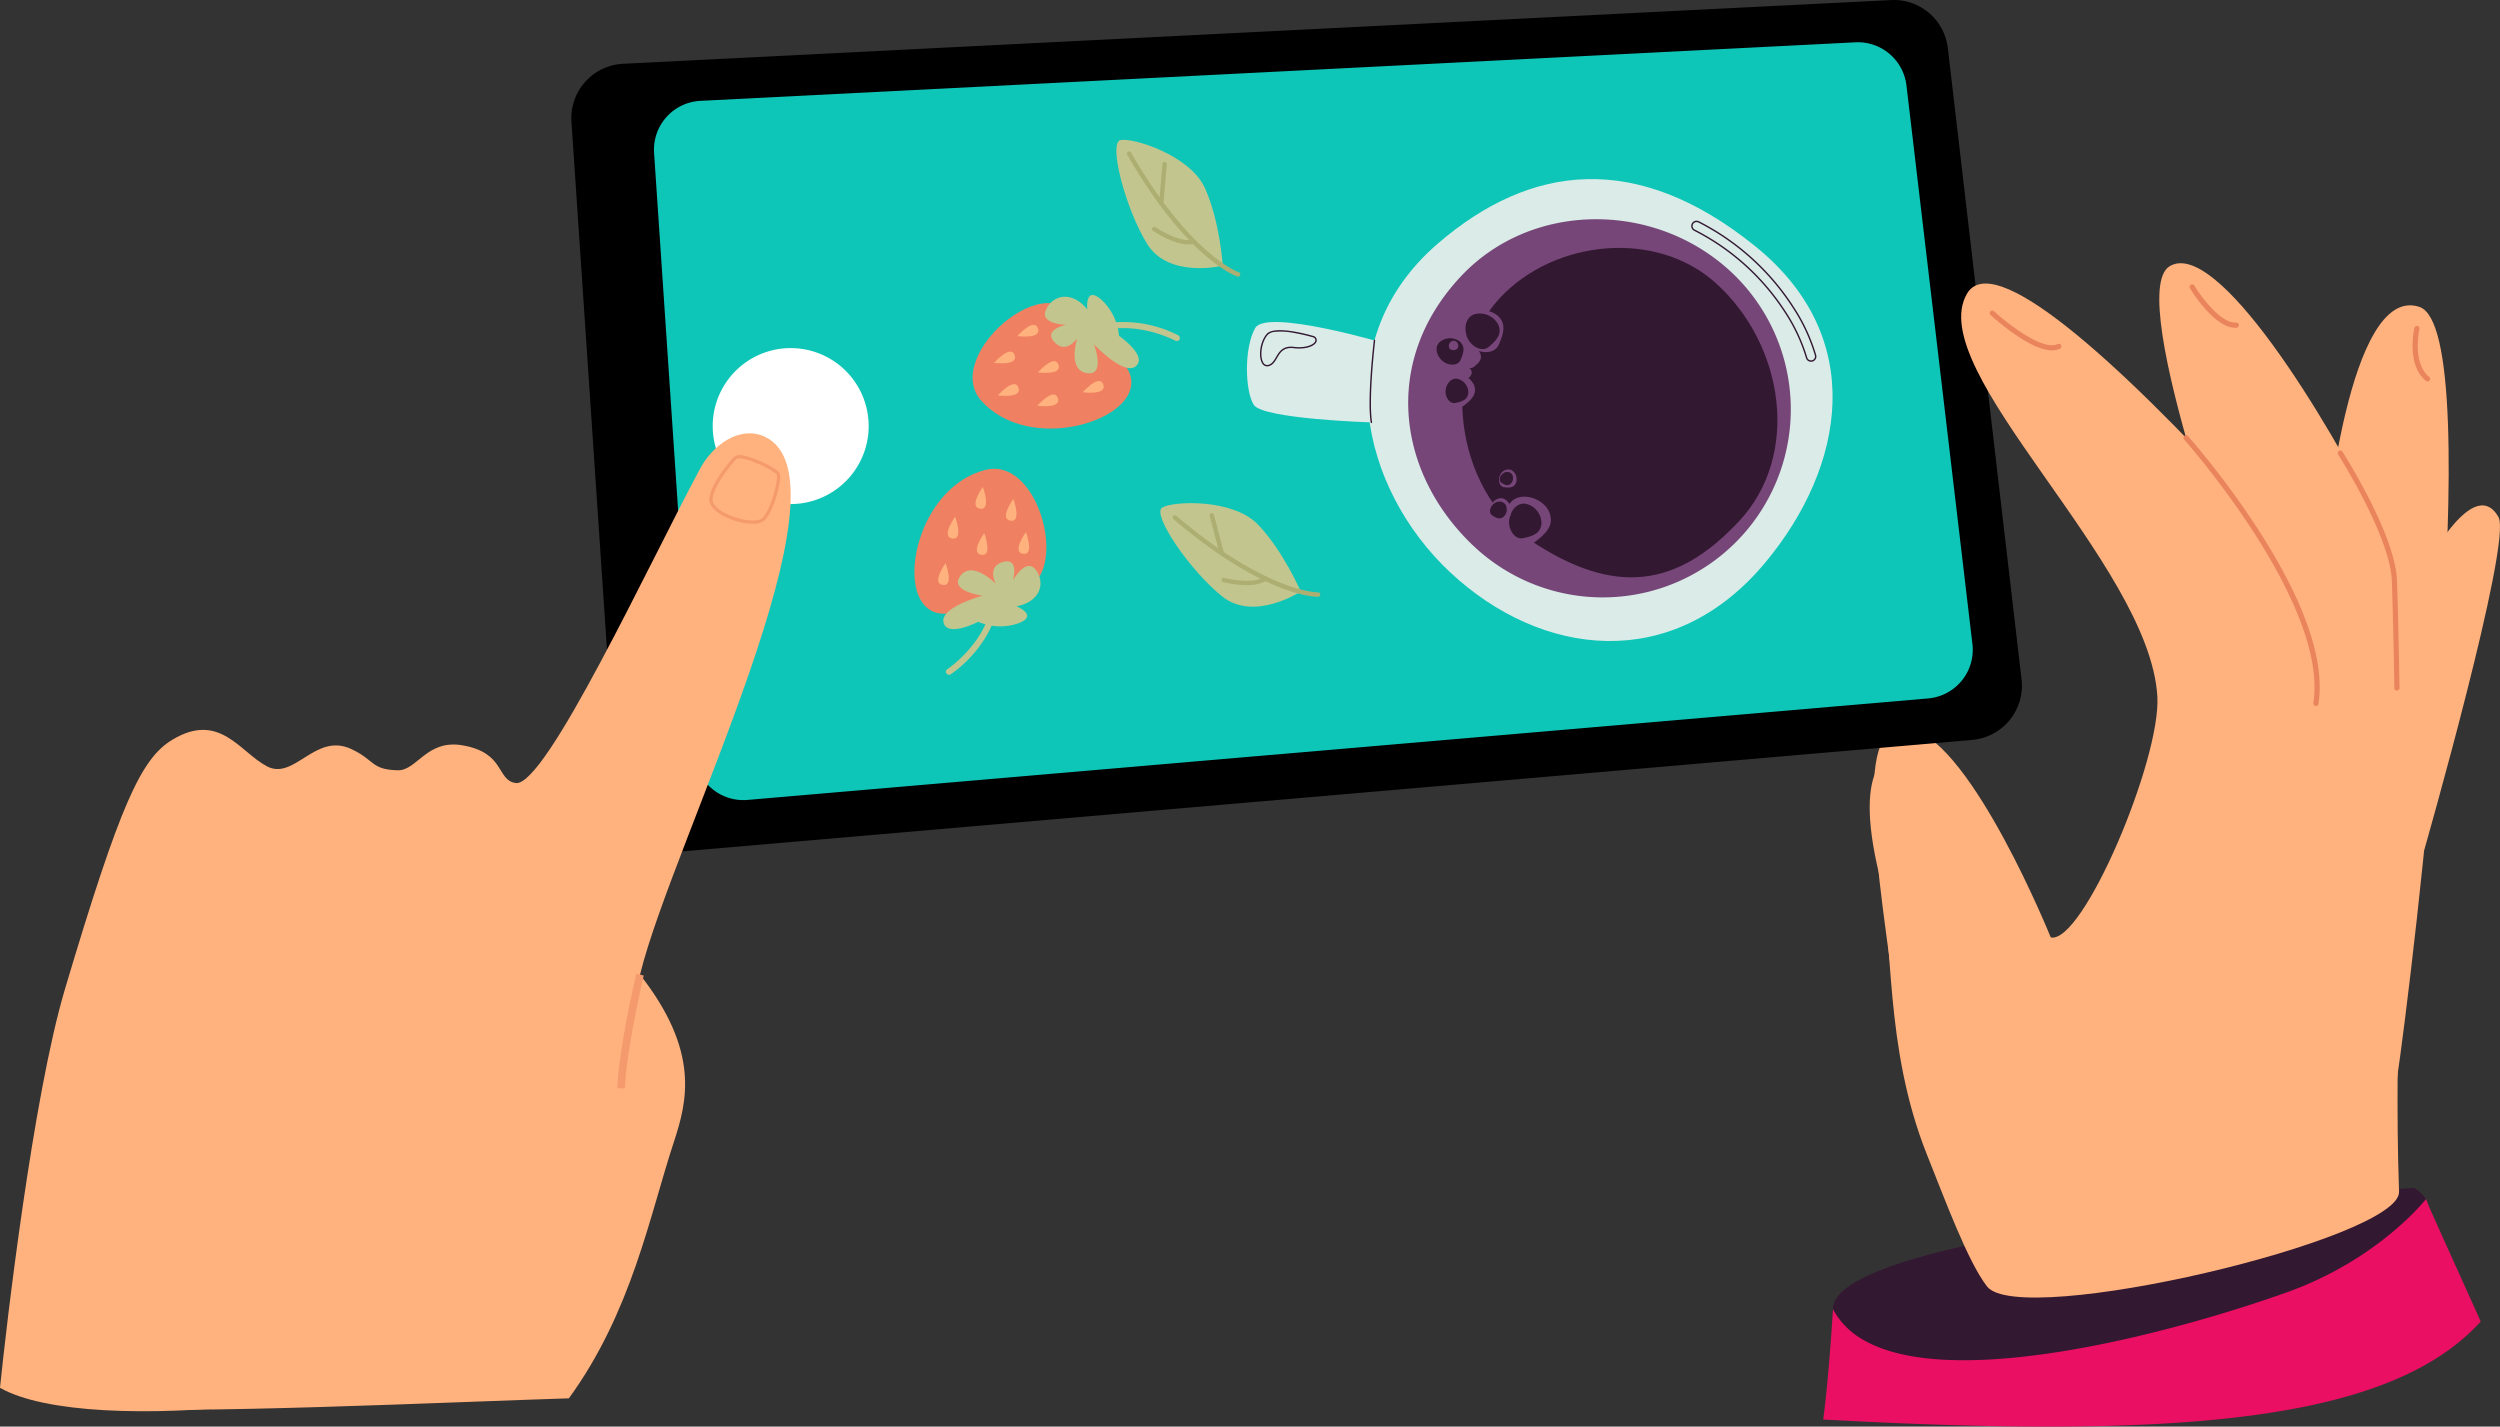 <svg xmlns="http://www.w3.org/2000/svg" xmlns:xlink="http://www.w3.org/1999/xlink" width="563" height="321.275" viewBox="0 0 563 321.275">
  <rect x="0" y="0" width="563" height="321.275" fill="#333333" stroke="none"/>
  <defs>
    <clipPath id="clip-path">
      <rect id="Rectángulo_696" data-name="Rectángulo 696" width="563" height="321.275" transform="translate(0 0)" fill="none"/>
    </clipPath>
  </defs>
  <g id="Grupo_2147" data-name="Grupo 2147" transform="translate(0 -0.004)">
    <g id="Grupo_2146" data-name="Grupo 2146" transform="translate(0 0.004)" clip-path="url(#clip-path)">
      <path id="Trazado_12001" data-name="Trazado 12001" d="M1979.026,800.4s-17.5-43.321-31.348-46.955-7.874,29.884-2.8,67.431,47.511,1.442,34.15-20.476" transform="translate(-1517.197 -589.295)" fill="#ffb27d"/>
      <path id="Trazado_12002" data-name="Trazado 12002" d="M906.789,166.629,614.933,191.861a12.259,12.259,0,0,1-13.287-11.39l-10.3-153.038a12.258,12.258,0,0,1,11.616-13.066L888.515.02a12.259,12.259,0,0,1,12.791,10.821l16.6,142.153a12.259,12.259,0,0,1-11.12,13.635" transform="translate(-462.653 -0.004)"/>
      <path id="Trazado_12003" data-name="Trazado 12003" d="M963.6,191.537l-22.1,1.9L736.4,211.069l-38.373,3.3a11.024,11.024,0,0,1-12.072-10.082L676.821,68.551a11.021,11.021,0,0,1,10.588-11.608L947.231,43.775a11.028,11.028,0,0,1,11.62,9.579l14.887,126.069A11,11,0,0,1,963.6,191.537" transform="translate(-529.532 -34.239)" fill="#0ec6b8"/>
      <path id="Trazado_12004" data-name="Trazado 12004" d="M772.764,377.833A17.561,17.561,0,1,1,755.2,360.272a17.561,17.561,0,0,1,17.561,17.561" transform="translate(-577.139 -281.881)" fill="#fff"/>
      <path id="Trazado_12005" data-name="Trazado 12005" d="M964.991,511.965s-11.141,10.113-16.494,3.742-.283-26.579,13.831-30.279,21.105,32.481,2.662,26.537" transform="translate(-740.482 -379.596)" fill="#ef8062"/>
      <path id="Trazado_12006" data-name="Trazado 12006" d="M984.165,594.618s-7.005,3.609-7.809.147,8.814-6.018,8.814-6.018-7.692-.987-4.975-4.513,7.931,1.826,7.931,1.826-2.11-3.906,1.655-4.918,2.19,4.186,2.19,4.186,2.927-5.34,5.154-2.4,1.055,7.19-4.347,8.2c0,0,5.124,2.072.422,3.833a12.465,12.465,0,0,1-9.035-.344" transform="translate(-763.874 -454.591)" fill="#c2c68e"/>
      <path id="Trazado_12007" data-name="Trazado 12007" d="M990,622.572a.7.7,0,0,1,.192.009.69.69,0,0,1,.549.807c-1.86,9.78-10.316,15.338-10.675,15.57a.69.69,0,0,1-.749-1.159c.083-.054,8.321-5.482,10.068-14.669a.69.69,0,0,1,.615-.558" transform="translate(-765.979 -487.105)" fill="#c2c68e"/>
      <path id="Trazado_12008" data-name="Trazado 12008" d="M1012.671,551.7s1.907,5.159-.53,4.916c-2.847-.284.53-4.916.53-4.916" transform="translate(-791.017 -431.654)" fill="#ffb27d"/>
      <path id="Trazado_12009" data-name="Trazado 12009" d="M972.676,582.885s1.907,5.159-.53,4.916c-2.847-.284.53-4.916.53-4.916" transform="translate(-759.724 -456.056)" fill="#ffb27d"/>
      <path id="Trazado_12010" data-name="Trazado 12010" d="M982.542,534.845s1.907,5.159-.53,4.916c-2.847-.284.53-4.916.53-4.916" transform="translate(-767.443 -418.469)" fill="#ffb27d"/>
      <path id="Trazado_12011" data-name="Trazado 12011" d="M1055.819,550.677s1.907,5.159-.53,4.916c-2.847-.284.53-4.916.53-4.916" transform="translate(-824.776 -430.856)" fill="#ffb27d"/>
      <path id="Trazado_12012" data-name="Trazado 12012" d="M1011.247,503.972s1.907,5.159-.53,4.916c-2.847-.284.53-4.916.53-4.916" transform="translate(-789.903 -394.314)" fill="#ffb27d"/>
      <path id="Trazado_12013" data-name="Trazado 12013" d="M1042.793,516.384s1.907,5.159-.53,4.916c-2.847-.284.53-4.916.53-4.916" transform="translate(-814.584 -404.025)" fill="#ffb27d"/>
      <path id="Trazado_12014" data-name="Trazado 12014" d="M1030.868,320.974s14.175,5.048,11.084,12.774-23.3,12.8-33.222,2.1,18.671-33.939,22.137-14.874" transform="translate(-787.612 -245.445)" fill="#ef8062"/>
      <path id="Trazado_12015" data-name="Trazado 12015" d="M1098.174,314.546s6.488,4.472,3.816,6.814-9.465-4.929-9.465-4.929,2.761,7.247-1.63,6.516-2.134-7.854-2.134-7.854-2.448,3.7-5.117.862,2.657-3.907,2.657-3.907-6.089-.059-4.552-3.408,5.84-4.323,9.284-.04c0,0-.593-5.495,3.18-2.182a12.464,12.464,0,0,1,3.962,8.128" transform="translate(-846.176 -238.915)" fill="#c2c68e"/>
      <path id="Trazado_12016" data-name="Trazado 12016" d="M1135.923,333.263A27.3,27.3,0,0,1,1150.3,336.2a.69.69,0,0,1-.668,1.207c-.087-.048-8.761-4.747-17.684-1.951a.69.69,0,1,1-.413-1.317,21.1,21.1,0,0,1,4.393-.872" transform="translate(-884.942 -260.676)" fill="#c2c68e"/>
      <path id="Trazado_12017" data-name="Trazado 12017" d="M1074.209,376.316s3.648-4.117,4.584-1.854c1.094,2.643-4.584,1.854-4.584,1.854" transform="translate(-840.472 -292.453)" fill="#ffb27d"/>
      <path id="Trazado_12018" data-name="Trazado 12018" d="M1120.584,396.853s3.648-4.117,4.584-1.853c1.094,2.643-4.584,1.853-4.584,1.853" transform="translate(-876.756 -308.521)" fill="#ffb27d"/>
      <path id="Trazado_12019" data-name="Trazado 12019" d="M1073.576,410.832s3.648-4.117,4.584-1.854c1.094,2.644-4.584,1.854-4.584,1.854" transform="translate(-839.977 -319.458)" fill="#ffb27d"/>
      <path id="Trazado_12020" data-name="Trazado 12020" d="M1052.942,338.759s3.648-4.117,4.584-1.854c1.094,2.643-4.584,1.854-4.584,1.854" transform="translate(-823.832 -263.068)" fill="#ffb27d"/>
      <path id="Trazado_12021" data-name="Trazado 12021" d="M1032.809,400.1s3.648-4.117,4.584-1.854c1.094,2.643-4.584,1.854-4.584,1.854" transform="translate(-808.08 -311.062)" fill="#ffb27d"/>
      <path id="Trazado_12022" data-name="Trazado 12022" d="M1028.86,366.431s3.648-4.117,4.584-1.854c1.094,2.643-4.584,1.854-4.584,1.854" transform="translate(-804.99 -284.719)" fill="#ffb27d"/>
      <path id="Trazado_12023" data-name="Trazado 12023" d="M1179.39,173.055s-12.128,2.977-17.012-4.867-8.814-22.841-6.026-23.417,15.674,3.383,19.033,10.857,4,17.427,4,17.427" transform="translate(-904.016 -113.228)" fill="#c2c68e"/>
      <path id="Trazado_12024" data-name="Trazado 12024" d="M1191.817,184.394a.487.487,0,0,1-.024.118.5.5,0,0,1-.629.317c-.454-.15-11.263-3.932-24.829-27.435a.5.5,0,0,1,.865-.5c13.339,23.11,24.17,26.95,24.277,26.987a.5.5,0,0,1,.34.512" transform="translate(-912.5 -122.562)" fill="#adaf72"/>
      <path id="Trazado_12025" data-name="Trazado 12025" d="M1201.357,167.922v0l-.753,8.845a.5.5,0,0,1-.995-.082v0l.752-8.845a.5.5,0,0,1,.995.082" transform="translate(-938.585 -130.964)" fill="#adaf72"/>
      <path id="Trazado_12026" data-name="Trazado 12026" d="M1202.125,238.05a.5.5,0,0,1-.367.443c-3.576.968-9.128-2.775-9.363-2.934a.5.5,0,0,1,.562-.825c.054.037,5.407,3.644,8.541,2.8a.5.5,0,0,1,.628.521" transform="translate(-932.771 -183.591)" fill="#adaf72"/>
      <path id="Trazado_12027" data-name="Trazado 12027" d="M1232.536,540.643s-10.422,6.879-17.658,1.132-15.977-18.551-13.543-20.031,15.9-2.08,21.574,3.831,9.628,15.068,9.628,15.068" transform="translate(-939.611 -407.439)" fill="#c2c68e"/>
      <path id="Trazado_12028" data-name="Trazado 12028" d="M1246.833,550.96a.524.524,0,0,1,.017.12.5.5,0,0,1-.486.51c-.478.012-11.929.081-32.6-17.5a.5.5,0,0,1,.647-.761c20.329,17.285,31.82,17.262,31.934,17.26a.5.5,0,0,1,.492.368" transform="translate(-949.521 -417.192)" fill="#adaf72"/>
      <path id="Trazado_12029" data-name="Trazado 12029" d="M1252.832,531.33v0l2.263,8.583a.5.5,0,0,1-.965.258v0l-2.263-8.583a.5.5,0,0,1,.965-.257" transform="translate(-979.461 -415.43)" fill="#adaf72"/>
      <path id="Trazado_12030" data-name="Trazado 12030" d="M1274.57,596.919a.5.5,0,0,1-.2.541c-3.043,2.113-9.53.454-9.8.383a.5.5,0,0,1,.252-.966c.063.016,6.317,1.615,8.983-.237a.5.5,0,0,1,.766.28" transform="translate(-989.119 -466.748)" fill="#adaf72"/>
      <path id="Trazado_12031" data-name="Trazado 12031" d="M285.838,1228.549c-.009-.006-.931-.651-1.39-.52a.289.289,0,0,0-.2.173l-.135-.058a.433.433,0,0,1,.291-.257,1.658,1.658,0,0,1,1.041.256c-.307-.353-.68-.862-.621-1.208a.4.4,0,0,1,.25-.3c.818-.363,1.8,1.524,1.845,1.6l-.131.067c-.265-.514-1.079-1.792-1.654-1.537a.254.254,0,0,0-.165.193c-.069.4.668,1.2.957,1.476Z" transform="translate(-222.296 -959.694)" fill="#444092"/>
      <path id="Trazado_12032" data-name="Trazado 12032" d="M422.47,1281.256l-.12-.086a.288.288,0,0,0,.048-.257c-.125-.46-1.151-.92-1.161-.925l.05-.138c.383.108,1.447.329,1.758.062a.253.253,0,0,0,.081-.241c-.076-.624-1.591-.665-2.169-.628l-.009-.147c.09-.006,2.216-.132,2.324.757a.4.4,0,0,1-.131.371c-.266.229-.895.171-1.355.089.313.191.675.468.755.761a.432.432,0,0,1-.07.381" transform="translate(-329.354 -1000.615)" fill="#444092"/>
      <path id="Trazado_12033" data-name="Trazado 12033" d="M167.283,1015.932c-5.471,16.627-9.468,38.226-23.644,57.744-25.32.774-88.625,3.753-106.033,2.074-19.078-1.841,3.161-7.092-9.394-19.071-3.266-3.113-5.8-7.312-8.368-11,.264-1.067.112-1.369.359-2.451,8.012-35.136,19.466-52.906,20.475-64.353,1.924-21.817,24.639,2.493,24.639,2.493s81.988-16.847,89.353-8.918c1.87,2.014,3.525,3.952,4.99,5.82,13.536,17.269,10.634,28.523,7.624,37.661" transform="translate(-15.526 -758.772)" fill="#ffb27d"/>
      <path id="Trazado_12034" data-name="Trazado 12034" d="M144.133,570.386c-.2.828-.376,1.616-.522,2.363-3.642,18.6-.083,22.1-.034,24.874.449,26.065-10.922,35.425-32.236,53.97C94.625,666.138,20.122,674.911,0,663.42c1.343-13.3,7.379-65.463,14.632-89.8,12.382-41.557,17.11-51.893,24.17-56.138,10.688-6.43,15.2,2.81,21.361,6s10.822-7.7,18.944-3.913c5.366,2.5,4.411,4.658,10.514,4.784,4.235.088,6.486-6.957,14.42-5.636,9.816,1.633,7.7,7.87,12.094,8.51,6.72.979,30.112-49.552,41.52-70.788,2.878-5.356,8.864-9.691,14.371-7.292,21.456,9.355-20.6,91.257-27.893,121.24" transform="translate(0 -350.887)" fill="#ffb27d"/>
      <path id="Trazado_12035" data-name="Trazado 12035" d="M640.576,1033.676l-1.713-.069c.365-9.15,4.123-25.089,4.283-25.763l1.668.4c-.039.163-3.88,16.452-4.238,25.436" transform="translate(-499.853 -788.549)" fill="#f59a6d"/>
      <path id="Trazado_12036" data-name="Trazado 12036" d="M743.848,486.527a14.318,14.318,0,0,1-5.615-1.333c-2.657-1.176-4.136-2.716-4.056-4.224.191-3.612,5.176-9.129,5.447-9.427a1.993,1.993,0,0,1,1.827-.432c2.632.3,8.01,2.966,8.555,4.027.639,1.244-1.228,8.44-3.369,10.6a4.028,4.028,0,0,1-2.789.787m-2.908-14.712a1.029,1.029,0,0,0-.76.208l-.009.011c-.051.056-5.082,5.6-5.26,8.974-.062,1.17,1.292,2.483,3.62,3.514,3.066,1.357,6.61,1.685,7.584.7,2.083-2.1,3.629-8.988,3.238-9.749-.31-.6-5.2-3.317-7.985-3.633a3.8,3.8,0,0,0-.428-.026" transform="translate(-574.425 -368.578)" fill="#f59a6d"/>
      <path id="Trazado_12037" data-name="Trazado 12037" d="M1431.119,199.909c21.027-18.137,45-20.836,71.5.552,25.5,20.576,20.135,49.667,2.436,71.063-21.02,25.409-50.767,21.387-71.063,2.435s-27.944-52.425-2.872-74.05" transform="translate(-1107.359 -145.023)" fill="#daebe8"/>
      <path id="Trazado_12038" data-name="Trazado 12038" d="M1469.272,239.833c15.96-17.093,43.815-17.022,60.908-1.062a42.344,42.344,0,0,1-57.8,61.9c-17.093-15.96-21.278-41.382-3.111-60.838" transform="translate(-1140.336 -177.533)" fill="#764678"/>
      <path id="Trazado_12039" data-name="Trazado 12039" d="M1521.867,267.831c12.2-13.071,35.131-15.526,48.663-3.278,15.379,13.919,19.07,38.688,5.186,53.558s-27.978,17.082-47.1,4.252c-16.894-11.335-20.631-39.661-6.747-54.531" transform="translate(-1184.073 -200.749)" fill="#331832"/>
      <path id="Trazado_12040" data-name="Trazado 12040" d="M1512.8,322.695a5.71,5.71,0,0,1,7.389-.32c1.874,1.749,1.46,3.743.225,6.56-1.03,2.347-4.686,1.974-6.56.225s-2.8-4.591-1.054-6.464" transform="translate(-1182.901 -251.287)" fill="#764678"/>
      <path id="Trazado_12041" data-name="Trazado 12041" d="M1518.655,324.615a4.659,4.659,0,0,1,5.522,2.433c.74,1.956-.282,3.266-2.2,4.881-1.6,1.346-4.142-.247-4.881-2.2s-.394-4.371,1.562-5.111" transform="translate(-1186.707 -253.812)" fill="#331832"/>
      <path id="Trazado_12042" data-name="Trazado 12042" d="M1495.545,386.966a4.354,4.354,0,0,1,5.071,2.469c.621,1.853-.38,3.04-2.232,4.48-1.543,1.2-3.859-.378-4.48-2.232s-.213-4.1,1.641-4.718" transform="translate(-1168.634 -302.64)" fill="#764678"/>
      <path id="Trazado_12043" data-name="Trazado 12043" d="M1509.923,378.5a1.858,1.858,0,0,1,2.164,1.053c.265.791-.162,1.3-.952,1.912-.658.512-1.647-.161-1.912-.952a1.511,1.511,0,0,1,.7-2.013" transform="translate(-1180.741 -296.089)" fill="#764678"/>
      <path id="Trazado_12044" data-name="Trazado 12044" d="M1512.264,358.25a2.872,2.872,0,0,1,3.345,1.628c.409,1.222-.25,2.005-1.472,2.955-1.018.792-2.546-.249-2.955-1.472s-.14-2.7,1.082-3.112" transform="translate(-1182.224 -280.215)" fill="#764678"/>
      <path id="Trazado_12045" data-name="Trazado 12045" d="M1498.712,391.909a3.172,3.172,0,0,1,2.517,3.247c-.192,1.411-1.228,1.863-2.9,2.208-1.395.287-2.4-1.491-2.208-2.9s1.181-2.744,2.592-2.553" transform="translate(-1170.561 -306.62)" fill="#331832"/>
      <path id="Trazado_12046" data-name="Trazado 12046" d="M1561.057,514.258c2.633-.882,6.322.874,7.2,3.507s-.539,4.319-3.17,6.365c-2.192,1.7-5.483-.537-6.365-3.171s-.3-5.82,2.331-6.7" transform="translate(-1219.262 -402.181)" fill="#764678"/>
      <path id="Trazado_12047" data-name="Trazado 12047" d="M1565.557,521.279a4.506,4.506,0,0,1,3.576,4.613c-.272,2-1.744,2.648-4.122,3.136-1.981.407-3.408-2.118-3.136-4.122s1.678-3.9,3.682-3.627" transform="translate(-1222 -407.834)" fill="#331832"/>
      <path id="Trazado_12048" data-name="Trazado 12048" d="M1544.61,515.86a3.093,3.093,0,0,1,1.3,3.79c-.622,1.242-1.721,1.333-3.374,1.122-1.377-.175-1.744-2.132-1.122-3.374s1.956-2.16,3.2-1.538" transform="translate(-1205.788 -403.459)" fill="#764678"/>
      <path id="Trazado_12049" data-name="Trazado 12049" d="M1545.524,519.7a2.253,2.253,0,0,1-.373,2.894c-.806.611-1.553.316-2.565-.354-.843-.558-.452-1.955.354-2.566a1.832,1.832,0,0,1,2.584.025" transform="translate(-1206.565 -406.195)" fill="#331832"/>
      <path id="Trazado_12050" data-name="Trazado 12050" d="M1554.225,485.82a2.447,2.447,0,0,1,1.028,3c-.492.982-1.362,1.054-2.669.888-1.09-.139-1.38-1.687-.888-2.669a1.99,1.99,0,0,1,2.529-1.217" transform="translate(-1213.881 -379.988)" fill="#764678"/>
      <path id="Trazado_12051" data-name="Trazado 12051" d="M1554.948,488.861a1.782,1.782,0,0,1-.3,2.29c-.638.483-1.229.25-2.03-.28-.667-.442-.358-1.547.28-2.03a1.449,1.449,0,0,1,2.044.02" transform="translate(-1214.496 -382.153)" fill="#331832"/>
      <path id="Trazado_12052" data-name="Trazado 12052" d="M1487.4,351.041a3.6,3.6,0,0,1,4.663-.2c1.182,1.1.922,2.362.142,4.14-.65,1.481-2.957,1.246-4.14.142s-1.769-2.9-.665-4.08" transform="translate(-1163.296 -273.906)" fill="#331832"/>
      <path id="Trazado_12053" data-name="Trazado 12053" d="M1499.854,352.991a.989.989,0,0,1,1.4-.048,1.154,1.154,0,0,1,.176,1.517,1.369,1.369,0,0,1-1.682.076,1.184,1.184,0,0,1,.109-1.545" transform="translate(-1173.226 -275.939)" fill="#764678"/>
      <path id="Trazado_12054" data-name="Trazado 12054" d="M1321.843,338.143s-26.913-8-29.44-3.527-2.321,14.109-.315,17.3,26.484,3.949,26.484,3.949Z" transform="translate(-1009.735 -260.743)" fill="#daebe8"/>
      <path id="Trazado_12055" data-name="Trazado 12055" d="M1777.5,260.154a1.2,1.2,0,0,1-1.349-.9,39.167,39.167,0,0,0-4.837-10.287,52.657,52.657,0,0,0-20.33-18.3,1.208,1.208,0,1,1,1.112-2.146,55.055,55.055,0,0,1,21.306,19.224,40.88,40.88,0,0,1,5.094,10.923,1.209,1.209,0,0,1-.88,1.465c-.038.01-.077.017-.116.023m-26.089-31.439a.908.908,0,0,0-.14.032.886.886,0,0,0-.139,1.632,52.981,52.981,0,0,1,20.453,18.411,39.534,39.534,0,0,1,4.879,10.381.886.886,0,1,0,1.72-.428,40.539,40.539,0,0,0-5.054-10.827,54.73,54.73,0,0,0-21.182-19.111.88.88,0,0,0-.536-.09" transform="translate(-1369.474 -178.691)" fill="#331832"/>
      <path id="Trazado_12056" data-name="Trazado 12056" d="M1305.876,349.856a1.282,1.282,0,0,1-1.323-.67c-.874-1.408-.589-4.73.99-6.6,1.835-2.172,10.342.365,10.7.474a.16.16,0,0,1,.043.02,1.015,1.015,0,0,1,.516,1.221c-.37.994-2.389,1.82-5.127,1.48-2.3-.286-3.036.965-3.746,2.173-.495.843-.963,1.64-1.913,1.873-.048.012-.1.021-.143.029m1.481-7.75a2.482,2.482,0,0,0-1.568.688c-1.472,1.742-1.764,4.931-.962,6.222a.96.96,0,0,0,1.116.5c.818-.2,1.252-.941,1.712-1.724.727-1.238,1.55-2.641,4.063-2.329,2.689.334,4.507-.525,4.786-1.273a.709.709,0,0,0-.373-.828,41.351,41.351,0,0,0-4.556-1.044,14.483,14.483,0,0,0-4.217-.211" transform="translate(-1020.314 -267.358)" fill="#331832"/>
      <path id="Trazado_12057" data-name="Trazado 12057" d="M1417.876,370.4a.161.161,0,0,1-.183-.134c-.851-5.392.682-18.369.7-18.5a.161.161,0,1,1,.32.038c-.016.13-1.543,13.063-.7,18.411a.161.161,0,0,1-.134.184h0" transform="translate(-1109.016 -275.117)" fill="#331832"/>
      <path id="Trazado_12058" data-name="Trazado 12058" d="M2027.994,1229.408s-148.218,10.333-129.194,30.869c22.061,23.816,119.548-2.275,131.85-28.339a8.731,8.731,0,0,0-2.655-2.53" transform="translate(-1484.321 -961.902)" fill="#331832"/>
      <path id="Trazado_12059" data-name="Trazado 12059" d="M1886.992,1290.675c1.32-9.922,2.174-24.665,2.2-24.847a16.776,16.776,0,0,0,1.014,1.67,17.33,17.33,0,0,0,5.1,4.814c.04.028.083.049.125.074,6.26,3.91,15.619,5.223,26.3,4.893,22.993-.7,52.121-8.99,69.672-15.25,20.729-7.391,31.33-20.993,31.33-20.993s.674,1.655.723,1.78c.141.375,4.359,9.714,10.982,24.4l.006.019c.023.046.584,1.325.609,1.376-20.663,22.79-68.751,26.414-148.059,22.064" transform="translate(-1476.401 -971)" fill="#ea0f63"/>
      <path id="Trazado_12060" data-name="Trazado 12060" d="M2503.606,600.781s19.906-69.543,16.745-75.066c-6.094-10.649-18.221,14.5-18.221,14.5Z" transform="translate(-1957.692 -409.269)" fill="#ffb27d"/>
      <path id="Trazado_12061" data-name="Trazado 12061" d="M2054.295,498.022c-.692-19.445-.057-33.086-.357-46.4-.74-32.825-13.9-86.85-33.384-108.239-30.778-33.79-57.746-57.541-63.558-47.619-10.087,17.22,41.127,60.7,42.869,90.724.821,14.158-16.772,55.815-24.009,54.25s-17.74-46.579-35.249-41.138c0,0-9.726.74-3.371,27.017,3.442,14.233.875,38.408,10.789,63.16,3.9,9.739,9.134,23.961,13.476,29.56,7.433,9.585,93.173-10.663,92.794-21.319" transform="translate(-1514.027 -229.633)" fill="#ffb27d"/>
      <path id="Trazado_12062" data-name="Trazado 12062" d="M2287.845,424.044s10.233-65.312-2.733-91.541-37.492-65.736-47.978-59.378,18.024,81.946,18.024,81.946Z" transform="translate(-1748.544 -213.163)" fill="#ffb27d"/>
      <path id="Trazado_12063" data-name="Trazado 12063" d="M2422.845,490.984c3.661-24.346,21.088-169.352,5.164-174.634-16.08-5.334-21.135,51.534-21.135,51.534Z" transform="translate(-1883.163 -247.24)" fill="#ffb27d"/>
      <path id="Trazado_12064" data-name="Trazado 12064" d="M2289.438,511.379a.582.582,0,0,1-.315-.609c3.441-22.527-28.77-58.961-29.1-59.326a.582.582,0,1,1,.869-.774A191.872,191.872,0,0,1,2276.89,472c10.363,16.137,14.866,29.243,13.383,38.951a.582.582,0,0,1-.835.433" transform="translate(-1768.152 -352.457)" fill="#e9845c"/>
      <path id="Trazado_12065" data-name="Trazado 12065" d="M2432.61,520.369a.581.581,0,0,1-.322-.512c0-.138-.216-13.895-.563-24.088-.343-10.039-11.968-28.3-12.085-28.484a.582.582,0,1,1,.979-.628c.03.046,3.006,4.708,5.985,10.571,4.02,7.913,6.135,14.138,6.283,18.5.348,10.2.561,23.972.563,24.109a.582.582,0,0,1-.841.53" transform="translate(-1893.078 -364.909)" fill="#e9845c"/>
      <path id="Trazado_12066" data-name="Trazado 12066" d="M2068.759,329.067a30.252,30.252,0,0,1-3.355-1.987,56.218,56.218,0,0,1-5.888-4.623.582.582,0,0,1,.789-.856c2.845,2.62,10.967,9.053,14.333,7.376a.582.582,0,0,1,.519,1.041c-1.494.744-3.638.423-6.4-.951" transform="translate(-1611.239 -251.505)" fill="#e9845c"/>
      <path id="Trazado_12067" data-name="Trazado 12067" d="M2274.041,303.443c-4-1.991-7.6-7.951-7.787-8.259a.582.582,0,1,1,1-.6c1.432,2.388,5.911,8.541,9.4,8.329a.582.582,0,1,1,.07,1.162,5.329,5.329,0,0,1-2.685-.634" transform="translate(-1773.075 -230.267)" fill="#e9845c"/>
      <path id="Trazado_12068" data-name="Trazado 12068" d="M2500.048,349.711a.575.575,0,0,1-.1-.067c-4.464-3.564-2.679-11.6-2.6-11.939a.582.582,0,0,1,1.134.26c-.017.076-1.7,7.663,2.193,10.77a.582.582,0,0,1-.622.976" transform="translate(-1953.62 -263.871)" fill="#e9845c"/>
    </g>
  </g>
</svg>
